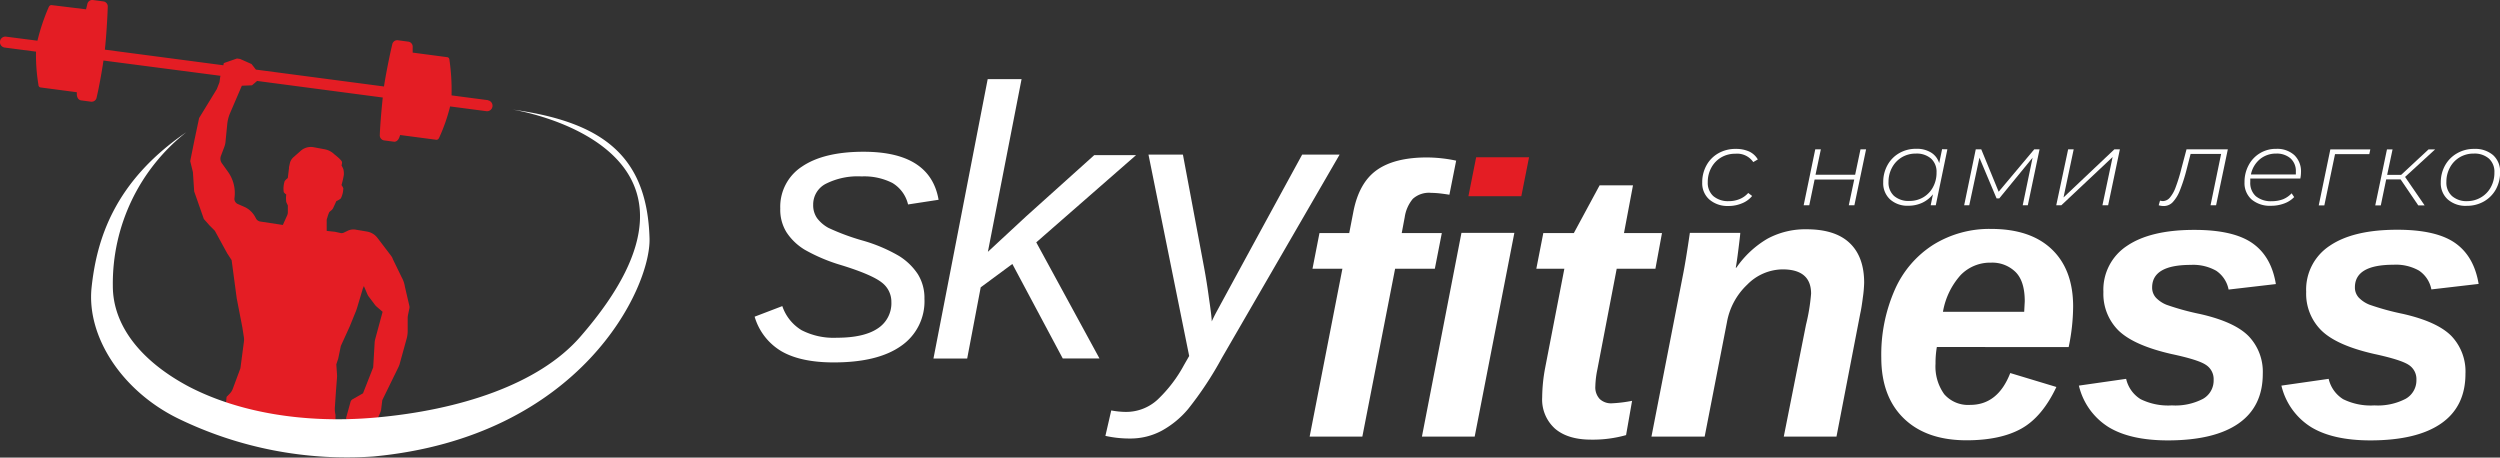 <?xml version="1.0" encoding="UTF-8"?> <svg xmlns="http://www.w3.org/2000/svg" id="Слой_1" data-name="Слой 1" viewBox="0 0 491.43 89.95"><rect x="0" y="0" width="491.43" height="89.95" fill="#333333" stroke="none"/> <defs> <style>.cls-1{fill:#fff;}.cls-2{fill:#e41d24;}</style> </defs> <title>sky-l</title> <path class="cls-1" d="M181.72,58.74A10.63,10.63,0,0,1,177.13,68q-4.57,3.24-13.24,3.24-6.45,0-10.24-2.17a11.7,11.7,0,0,1-5.31-6.82l5.44-2.08a8.8,8.8,0,0,0,3.8,4.74,13.75,13.75,0,0,0,6.9,1.48c3.53,0,6.2-.6,8-1.79a5.9,5.9,0,0,0,2.74-5.24,4.74,4.74,0,0,0-1.89-3.83c-1.26-1-3.92-2.17-8-3.42a34.06,34.06,0,0,1-7.11-3,11.16,11.16,0,0,1-3.62-3.46A8.38,8.38,0,0,1,153.38,41a9.41,9.41,0,0,1,4.29-8.27q4.29-2.9,12.1-2.9,13.1,0,14.73,9.44l-6,.92a6.72,6.72,0,0,0-3.07-4.22,12.24,12.24,0,0,0-6.07-1.29,13.88,13.88,0,0,0-7.05,1.46,4.56,4.56,0,0,0-2.46,4.12,4.4,4.4,0,0,0,.77,2.63,7,7,0,0,0,2.24,1.91,44.79,44.79,0,0,0,6.76,2.5,30.94,30.94,0,0,1,7.08,3,12,12,0,0,1,3.72,3.59A8.82,8.82,0,0,1,181.72,58.74Z"></path> <path class="cls-1" d="M444.8,73.47q0,6.44-4.75,9.76t-13.86,3.34q-7.44,0-11.73-2.63a13.19,13.19,0,0,1-5.81-8.14l9.29-1.33a6.33,6.33,0,0,0,2.85,4,12.26,12.26,0,0,0,6.14,1.22,11.76,11.76,0,0,0,6.12-1.29,4.14,4.14,0,0,0,2.09-3.74,3.32,3.32,0,0,0-1.53-2.94c-1-.68-3.28-1.39-6.76-2.13Q419.5,67.91,416.47,65a10.14,10.14,0,0,1-3-7.6,10.3,10.3,0,0,1,4.64-9.07q4.65-3.15,13.27-3.14,7.62,0,11.36,2.6t4.63,8.05l-9.29,1.08a5.78,5.78,0,0,0-2.44-3.7,9.2,9.2,0,0,0-5-1.15q-7.59,0-7.59,4.44a2.92,2.92,0,0,0,.74,2,5.89,5.89,0,0,0,2.11,1.41,50.23,50.23,0,0,0,6.59,1.81q6.74,1.53,9.51,4.33A10.11,10.11,0,0,1,444.8,73.47Z"></path> <path class="cls-1" d="M484.64,73.47q0,6.44-4.76,9.76T466,86.57q-7.44,0-11.73-2.63a13.19,13.19,0,0,1-5.81-8.14l9.29-1.33a6.4,6.4,0,0,0,2.85,4,12.26,12.26,0,0,0,6.14,1.22,11.83,11.83,0,0,0,6.13-1.29A4.16,4.16,0,0,0,475,74.65a3.31,3.31,0,0,0-1.54-2.94q-1.53-1-6.75-2.13-7.37-1.67-10.38-4.61a10.15,10.15,0,0,1-3-7.6,10.29,10.29,0,0,1,4.65-9.07c3.09-2.1,7.52-3.14,13.26-3.14q7.64,0,11.36,2.6t4.63,8.05l-9.29,1.08a5.74,5.74,0,0,0-2.44-3.7,9.17,9.17,0,0,0-5-1.15q-7.59,0-7.59,4.44a2.92,2.92,0,0,0,.74,2,6,6,0,0,0,2.11,1.41,50.73,50.73,0,0,0,6.59,1.81q6.73,1.53,9.51,4.33A10.11,10.11,0,0,1,484.64,73.47Z"></path> <path class="cls-1" d="M208.91,70.47,199,51.89l-6.22,4.59-2.66,14h-6.63l10.66-54.92h6.66l-6.62,33.94,7.55-7,13.35-12h8.22L203.7,47.64l12.43,22.83Z"></path> <path class="cls-1" d="M222.18,86.2a21.83,21.83,0,0,1-4.89-.52l1.15-5a16.32,16.32,0,0,0,2.85.29,9.13,9.13,0,0,0,6.2-2.36,27.07,27.07,0,0,0,5.27-6.89l1-1.74-8-39.59h6.77l4.15,22.13q.56,3,1,6.31c.33,2.23.5,3.68.52,4.35.25-.55.57-1.21,1-2s6-11.06,16.77-30.79h7.36l-23.16,40a68.49,68.49,0,0,1-6.61,10,18.15,18.15,0,0,1-5.22,4.29A13,13,0,0,1,222.18,86.2Z"></path> <path class="cls-1" d="M274.24,52.82l-6.44,33H257.44l6.44-33H258l1.37-7h5.85l.81-4.18q1.11-5.73,4.61-8.21t9.86-2.48a28.36,28.36,0,0,1,5.74.63l-1.33,6.7c-.28-.05-.81-.13-1.6-.23a18.06,18.06,0,0,0-2-.14,4.73,4.73,0,0,0-3.59,1.18,7.27,7.27,0,0,0-1.59,3.59l-.59,3.14h7.88l-1.37,7Z"></path> <polygon class="cls-1" points="279.51 85.83 287.28 45.78 297.68 45.78 289.88 85.83 279.51 85.83"></polygon> <polygon class="cls-2" points="288.65 38.57 290.17 30.91 300.57 30.91 299.05 38.57 288.65 38.57"></polygon> <path class="cls-1" d="M312.77,86.42q-4.59,0-7.11-2.17a7.69,7.69,0,0,1-2.51-6.16,32.4,32.4,0,0,1,.59-5.81l3.77-19.46H302l1.37-7h6l5.07-9.39H321l-1.77,9.39h7.47l-1.29,7H317.8L314,72.61a18.17,18.17,0,0,0-.4,3.3,3.34,3.34,0,0,0,.87,2.53,3.23,3.23,0,0,0,2.35.84,26.5,26.5,0,0,0,4-.49l-1.18,6.74A24.07,24.07,0,0,1,312.77,86.42Z"></path> <path class="cls-1" d="M350.64,85.83l4.37-22a38,38,0,0,0,1-6.11c0-3.18-1.88-4.77-5.62-4.77a9.89,9.89,0,0,0-6.93,3,13.34,13.34,0,0,0-4,7.44l-4.37,22.43H324.63l6.14-31.5q.59-2.91,1.41-8.55h9.91c0,.23-.12,1.26-.35,3.11s-.41,3.1-.54,3.74h.12a19.21,19.21,0,0,1,6.12-5.7,15.64,15.64,0,0,1,7.68-1.85q5.63,0,8.47,2.7c1.9,1.8,2.85,4.41,2.85,7.81a24.21,24.21,0,0,1-.26,2.94c-.17,1.35-.34,2.39-.51,3.13L361,85.83Z"></path> <path class="cls-1" d="M380.73,68.21a18.68,18.68,0,0,0-.26,3.29,9.31,9.31,0,0,0,1.72,6,6.23,6.23,0,0,0,5.09,2.09q5.45,0,7.88-6.26l9.07,2.74q-2.78,5.89-6.88,8.18t-10.77,2.3q-7.89,0-12.32-4.28t-4.45-11.93a31.6,31.6,0,0,1,2.67-13.42,20,20,0,0,1,7.57-8.82A20.9,20.9,0,0,1,391.39,45q7.74,0,11.93,4t4.2,11.23a39.51,39.51,0,0,1-.88,8Zm17.17-6.92.11-2.07c0-2.64-.61-4.57-1.83-5.77a6.52,6.52,0,0,0-4.79-1.82,8.07,8.07,0,0,0-6,2.46,14.46,14.46,0,0,0-3.46,7.2Z"></path> <path class="cls-1" d="M336,39.21a4.24,4.24,0,0,1-1.39-3.33,6.82,6.82,0,0,1,.84-3.39,6.08,6.08,0,0,1,2.35-2.37,6.72,6.72,0,0,1,3.39-.85,6.25,6.25,0,0,1,2.64.51,3.91,3.91,0,0,1,1.71,1.56l-.9.52a3.83,3.83,0,0,0-3.51-1.64,5.42,5.42,0,0,0-2.79.72,5.22,5.22,0,0,0-1.93,2,5.79,5.79,0,0,0-.71,2.87,3.49,3.49,0,0,0,1.08,2.73,4.47,4.47,0,0,0,3.07,1,5.45,5.45,0,0,0,2.14-.42,4.5,4.5,0,0,0,1.66-1.19l.77.59a4.88,4.88,0,0,1-2,1.45,6.73,6.73,0,0,1-2.67.52A5.44,5.44,0,0,1,336,39.21Z"></path> <path class="cls-1" d="M356.83,29.35h1.1l-1.05,5h7.79l1.05-5h1.1l-2.3,11h-1.1l1.07-5.06H356.7l-1.05,5.06h-1.1Z"></path> <path class="cls-1" d="M382.8,29.35l-2.28,11h-1l.44-2.15a5.91,5.91,0,0,1-2.08,1.65,6.37,6.37,0,0,1-2.75.59,5.07,5.07,0,0,1-3.59-1.24,4.3,4.3,0,0,1-1.35-3.34,6.81,6.81,0,0,1,.83-3.39,6.08,6.08,0,0,1,2.32-2.37,6.49,6.49,0,0,1,3.32-.85,5.3,5.3,0,0,1,2.94.74,3.68,3.68,0,0,1,1.59,2.09l.57-2.75Zm-4.75,9.44a5.13,5.13,0,0,0,1.92-2,5.85,5.85,0,0,0,.7-2.88,3.49,3.49,0,0,0-1.06-2.72,4.28,4.28,0,0,0-3-1,5.3,5.3,0,0,0-2.75.72,5.23,5.23,0,0,0-1.92,2,5.83,5.83,0,0,0-.71,2.86,3.52,3.52,0,0,0,1.07,2.73,4.33,4.33,0,0,0,3,1A5.3,5.3,0,0,0,378.05,38.79Z"></path> <path class="cls-1" d="M400.92,29.35l-2.31,11h-1L399.55,31,393,39h-.53L389.1,31l-2,9.35h-1l2.28-11h1.08l3.42,8.34,7-8.34Z"></path> <path class="cls-1" d="M406.54,29.35h1.09l-2,9.46,10-9.46h1.08l-2.31,11h-1.12l2-9.48-10.08,9.48h-1Z"></path> <path class="cls-1" d="M437.93,29.35l-2.31,11h-1.09l2.08-10.09h-6l-.77,3a32.88,32.88,0,0,1-1.33,4.16,7.12,7.12,0,0,1-1.41,2.32,2.42,2.42,0,0,1-1.76.76,3.52,3.52,0,0,1-1-.15l.26-.91a4.16,4.16,0,0,0,.53.09,1.86,1.86,0,0,0,1.4-.68,6.63,6.63,0,0,0,1.15-2.06,32.44,32.44,0,0,0,1.13-3.68l1-3.76Z"></path> <path class="cls-1" d="M442.34,35.09c0,.31,0,.55,0,.7a3.53,3.53,0,0,0,1.07,2.76,4.62,4.62,0,0,0,3.17,1,6.17,6.17,0,0,0,2.22-.39A4.83,4.83,0,0,0,450.47,38l.5.74A5.15,5.15,0,0,1,449,40a7.26,7.26,0,0,1-2.56.45,5.58,5.58,0,0,1-3.83-1.23,4.28,4.28,0,0,1-1.4-3.4,6.92,6.92,0,0,1,.81-3.35,6,6,0,0,1,5.45-3.21A5,5,0,0,1,451,30.49a4.41,4.41,0,0,1,1.31,3.38,6.59,6.59,0,0,1-.13,1.22Zm1.9-3.8a5.26,5.26,0,0,0-1.77,3h8.83c0-.13,0-.31,0-.55a3.33,3.33,0,0,0-1.05-2.61,4.11,4.11,0,0,0-2.81-.94A4.91,4.91,0,0,0,444.24,31.29Z"></path> <path class="cls-1" d="M465.74,30.3H459L456.9,40.37h-1.1l2.28-11h7.86Z"></path> <path class="cls-1" d="M472.77,34.78l3.84,5.59h-1.25l-3.47-5.11h-2.83L468,40.37h-1.09l2.3-11h1.1l-1.06,5H472l5.38-5h1.29Z"></path> <path class="cls-1" d="M481.17,39.21a4.26,4.26,0,0,1-1.38-3.33,6.79,6.79,0,0,1,.85-3.38A6.19,6.19,0,0,1,483,30.13a6.56,6.56,0,0,1,3.38-.86,5.35,5.35,0,0,1,3.7,1.23,4.31,4.31,0,0,1,1.37,3.35,6.87,6.87,0,0,1-.84,3.39,6.24,6.24,0,0,1-2.34,2.36,6.72,6.72,0,0,1-3.38.86A5.28,5.28,0,0,1,481.17,39.21Zm6.54-.42a5.13,5.13,0,0,0,1.92-2,5.85,5.85,0,0,0,.7-2.88,3.49,3.49,0,0,0-1.06-2.72,4.28,4.28,0,0,0-3-1,5.3,5.3,0,0,0-2.75.72,5.16,5.16,0,0,0-1.92,2,5.83,5.83,0,0,0-.71,2.86A3.52,3.52,0,0,0,482,38.54a4.32,4.32,0,0,0,3,1A5.31,5.31,0,0,0,487.71,38.79Z"></path> <path class="cls-2" d="M95.92,19.69l-7.16-.94a40.88,40.88,0,0,0-.41-6.95c0-.27-.16-.53-.43-.56l-6.8-.9c0-.39,0-.75,0-1.06a1,1,0,0,0-.83-1.09l-2.1-.28a1,1,0,0,0-1.09.84c-.48,2-1.27,5.9-1.62,8.25L50.3,13.68v0l-.85-1.09-2.25-1-.62-.09L44,12.4l-.1.43L20.61,9.76c.27-2.36.51-6.29.57-8.39A1,1,0,0,0,20.34.28L18.25,0a1,1,0,0,0-1.09.83c-.07.31-.16.66-.25,1L10.11,1c-.27,0-.43.18-.55.43A40.68,40.68,0,0,0,7.36,8L1.22,7.21A1.07,1.07,0,0,0,0,8.13,1.08,1.08,0,0,0,.94,9.35l6.14.8a35.61,35.61,0,0,0,.47,6.49c0,.26.15.52.43.55l7.12.94c0,.17,0,.36,0,.51.06.53.3,1,.83,1.09l1.91.25A1,1,0,0,0,19,19.14c.42-1.76,1-4.9,1.34-7.24l23,3-.06.28-.14,1-.52,1.33-3.48,5.69-.92,4.35-.83,4.12.53,2.16.25,3.8,1.9,5.42,1.16,1.31,1,1,2.43,4.44.87,1.33,1,7.5,1.11,5.72.31,2a3.06,3.06,0,0,1,0,.8l-.57,4.33-.12.91-1.51,4.06a2.74,2.74,0,0,1-.6.94l-.61.62-.19,2,21.6,4.54,0-3a5,5,0,0,1-.12-1.54l.2-3,.21-2.69a5.61,5.61,0,0,0,0-.82l-.13-1.88.38-1.16L67,68l1.72-3.77L70,61.08l.15-.43,1.17-3.91.21-.51.67,1.57a2.28,2.28,0,0,0,.36.6L73.76,60a4,4,0,0,0,.29.29l1.16,1-1.44,5.32a4,4,0,0,0-.13.84l-.28,4.76-2,5.1-2.06,1.18a.85.85,0,0,0-.4.53L68,82.26l1.09.74,4.77.15.9-2.08a2.14,2.14,0,0,0,.17-.66l.22-1.76,3.18-6.5a3.43,3.43,0,0,0,.22-.56l1.38-5a5.82,5.82,0,0,0,.21-1.66l0-2.38a3.08,3.08,0,0,1,.06-.61l.26-1.26a1.08,1.08,0,0,0,0-.59l-.86-3.7a5.61,5.61,0,0,0-.63-1.86L77.25,51a2.5,2.5,0,0,0-.39-.74l-2.72-3.57a3.25,3.25,0,0,0-2-1.17l-.62-.11h0l-1.62-.27a2.59,2.59,0,0,0-1.57.23l-.75.36a1,1,0,0,1-.61.08l-1.15-.25-1.6-.17V43.2c0-.09.17-.53.18-.62s.27-.79.34-.9c.35-.32.52-.37.74-.76.08-.15.63-1.38.63-1.38A3.53,3.53,0,0,0,67,39a4.63,4.63,0,0,0,.48-2,2.87,2.87,0,0,0-.35-.62,17.4,17.4,0,0,0,.46-2,4.17,4.17,0,0,0-.09-1.11,5.14,5.14,0,0,0-.36-.74,2.2,2.2,0,0,0,.09-.69c-.17-.5-1.5-1.5-1.5-1.5a3.69,3.69,0,0,0-1.93-1l-2.14-.4a3,3,0,0,0-2.54.7l-1.37,1.21A2.32,2.32,0,0,0,57,32l-.19.86a1.42,1.42,0,0,0,0,.2L56.57,35a3.27,3.27,0,0,0-.61.6,4.69,4.69,0,0,0-.19,2.1c0,.18.5.54.5.54a5.35,5.35,0,0,0,0,1.47,6.35,6.35,0,0,0,.31.66v1.29a1.51,1.51,0,0,1-.15.72l-.83,1.84-4.42-.67a1.16,1.16,0,0,1-.84-.57l-.2-.37A4.51,4.51,0,0,0,48,40.65l-1.22-.53A1.12,1.12,0,0,1,46.08,39a7.19,7.19,0,0,0-1.25-5.21l-1.21-1.69a1.55,1.55,0,0,1-.19-1.47l.67-1.77a3.82,3.82,0,0,0,.23-1l.34-3.45a7.22,7.22,0,0,1,.56-2.18l2.31-5.38,2-.08,1-.86,24.7,3.26c-.25,2.35-.52,5.53-.58,7.34a1,1,0,0,0,.84,1.09l1.9.25c.53.07.89-.33,1.09-.83.06-.14.11-.32.17-.48l7.13.94c.27,0,.43-.18.55-.43a35.41,35.41,0,0,0,2.14-6.13l7.16.94a1.08,1.08,0,0,0,.28-2.14Z"></path> <path class="cls-1" d="M35,82.26C24,76.87,17,66.2,18,56.53,19,47.18,22.37,35.75,36.61,26A37.84,37.84,0,0,0,22.18,56.17C22.16,64,27.71,71,37.13,76,47,81.13,60,83.3,73.71,82.09c16.65-1.46,32.21-6.54,40.34-15.87,32.75-37.56-13.29-44.68-13.29-44.68,17.81,2.45,26.46,9.19,26.92,25.34.27,9.67-13.42,39-54.26,42.85A75.82,75.82,0,0,1,35,82.26Z"></path> </svg> 